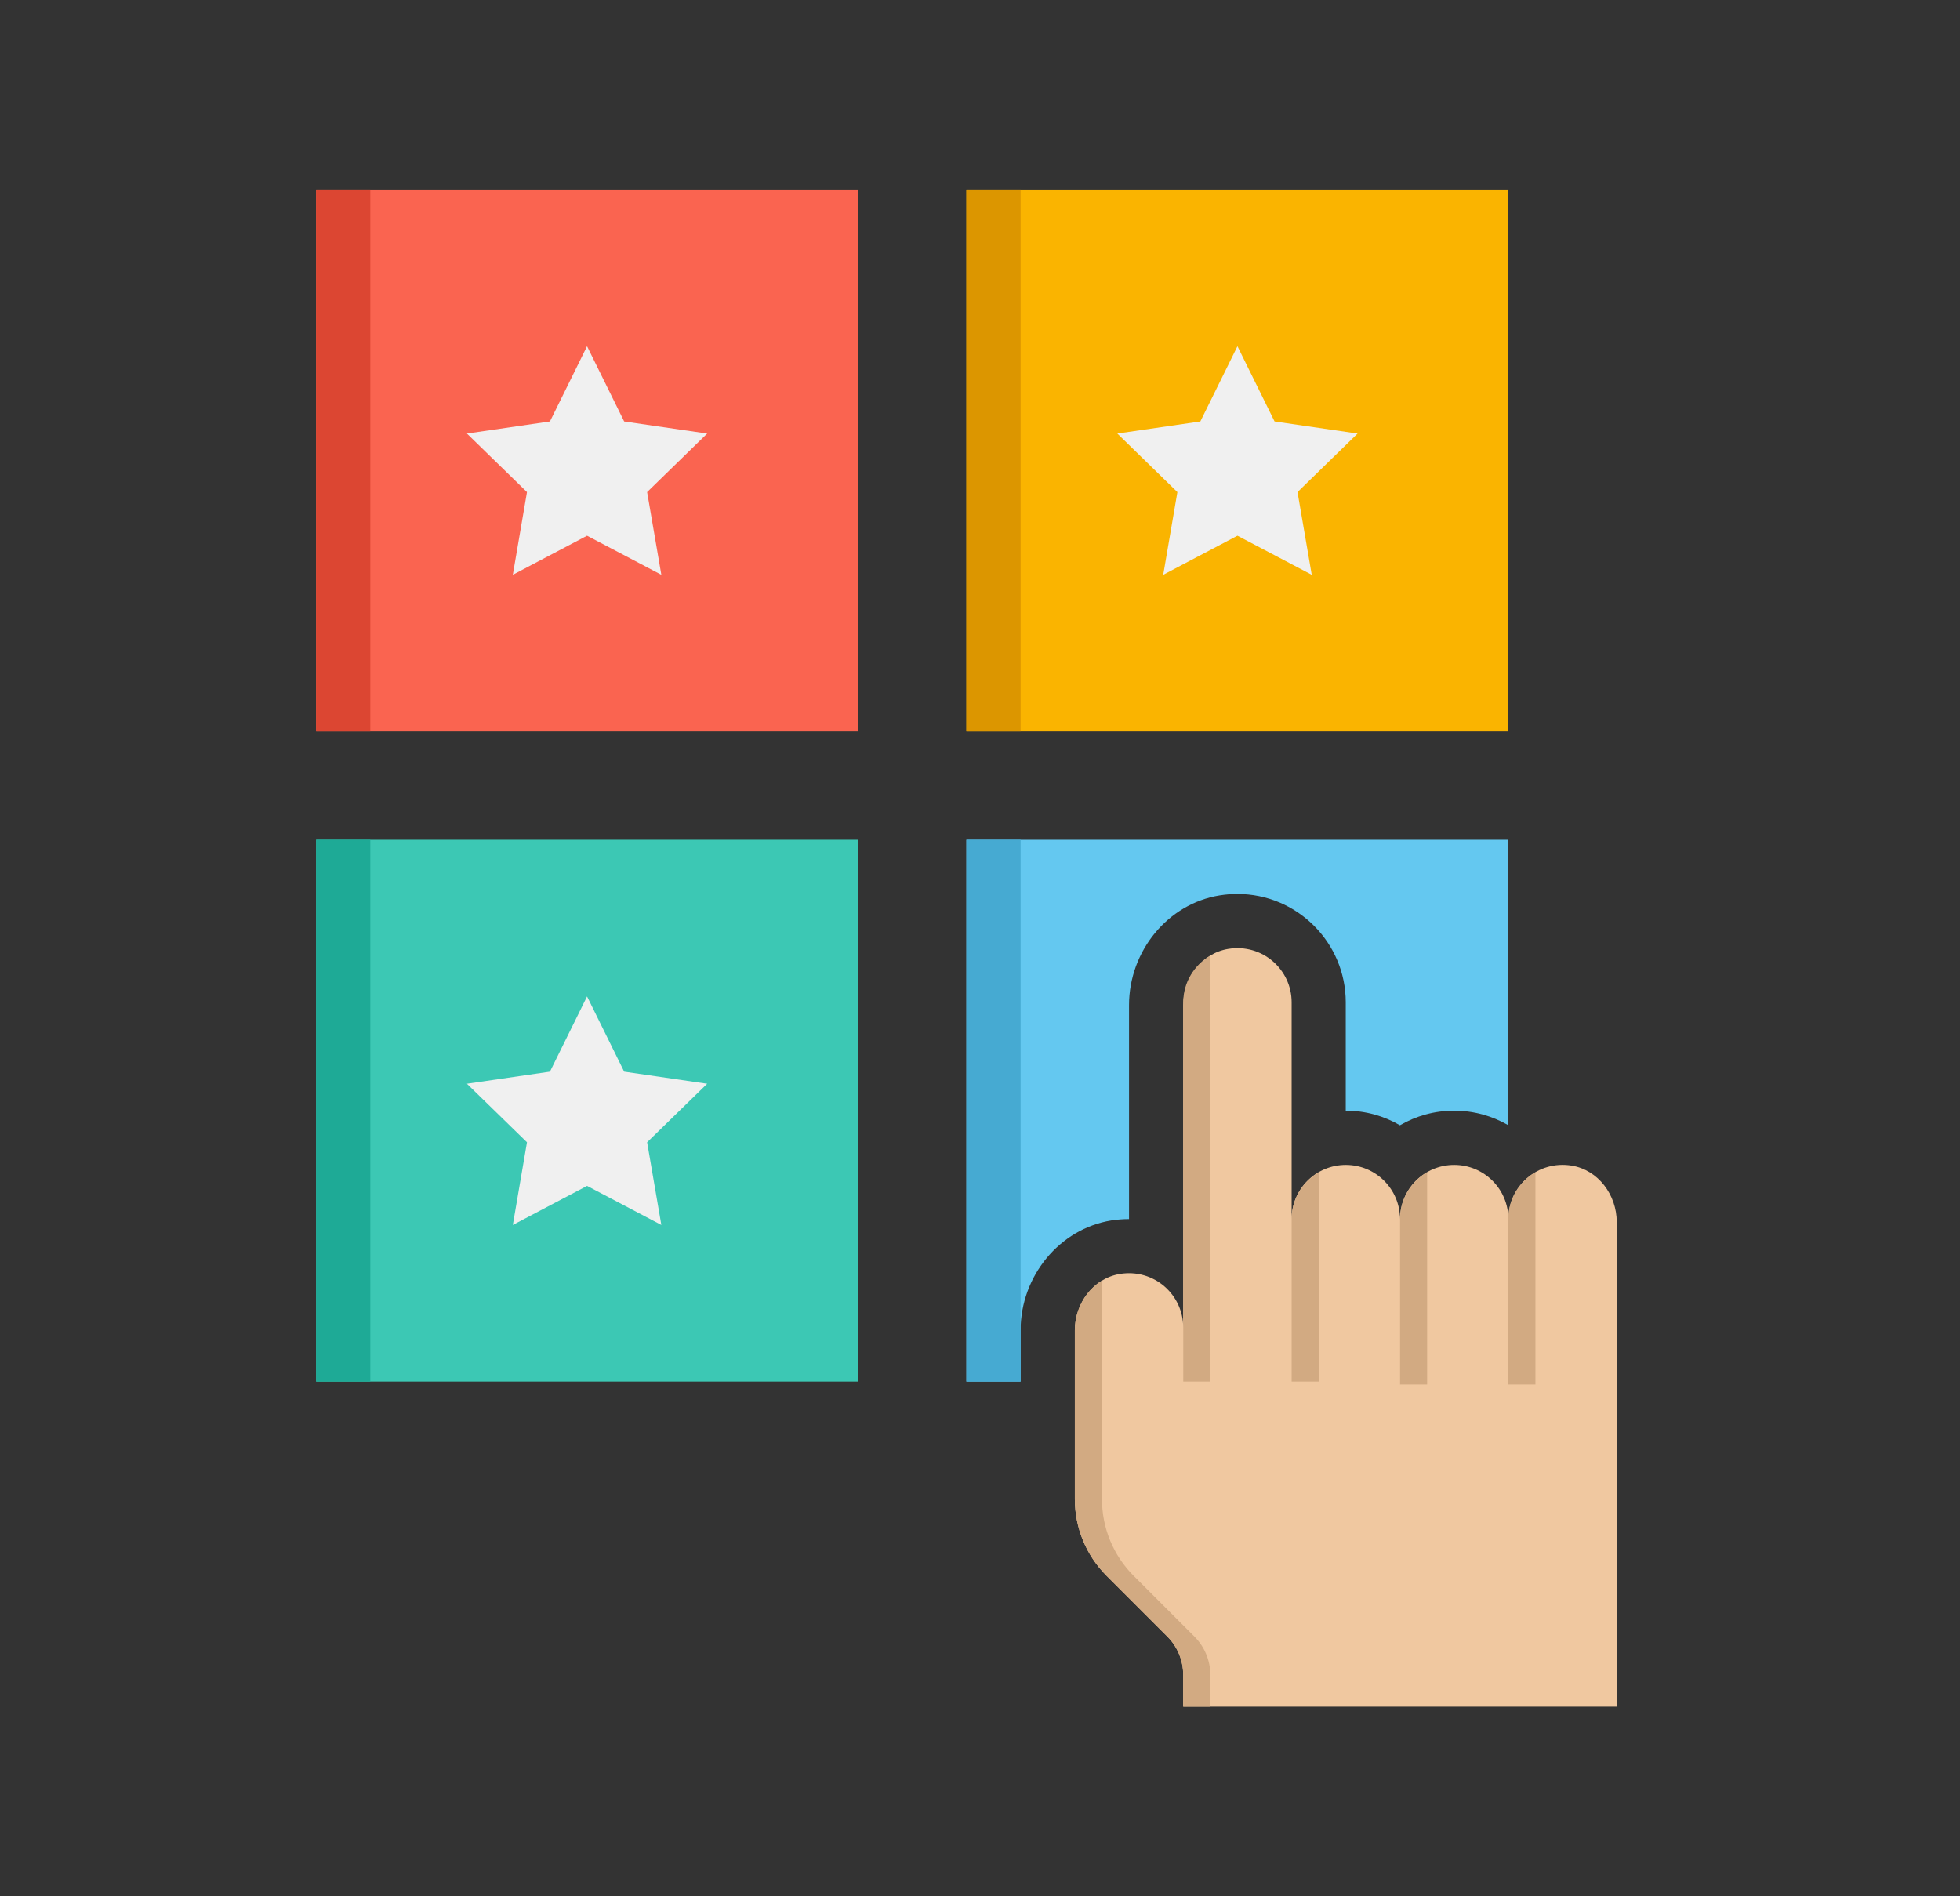 <svg width="31" height="30" viewBox="0 0 31 30" fill="none" xmlns="http://www.w3.org/2000/svg">
<rect x="0" y="0" width="31" height="30" fill="#333333" stroke="none"/>
<path d="M16.142 21.046C16.142 20.188 16.758 19.441 17.575 19.308C17.67 19.293 17.764 19.286 17.857 19.286V15.903C17.857 15.045 18.472 14.298 19.289 14.166C19.384 14.151 19.478 14.143 19.571 14.143C20.516 14.143 21.285 14.912 21.285 15.857V17.571C21.597 17.571 21.89 17.655 22.142 17.802C22.395 17.655 22.687 17.571 22.999 17.571C23.311 17.571 23.604 17.655 23.857 17.802V13.286H15.285V21.857H16.142V21.046Z" fill="#64C8F0"/>
<path d="M5 13.286H13.571V21.857H5V13.286Z" fill="#3CC8B4"/>
<path d="M5 13.286H5.857V21.857H5V13.286Z" fill="#1EAA96"/>
<path d="M15.285 13.286H16.142V21.857H15.285V13.286Z" fill="#46AAD2"/>
<path d="M25.571 27V19.332C25.571 18.905 25.28 18.509 24.858 18.44C24.321 18.353 23.857 18.765 23.857 19.286C23.857 18.812 23.474 18.429 23 18.429C22.526 18.429 22.143 18.812 22.143 19.286C22.143 18.812 21.759 18.429 21.286 18.429C20.812 18.429 20.429 18.812 20.429 19.286V15.857C20.429 15.336 19.964 14.924 19.427 15.012C19.006 15.08 18.714 15.476 18.714 15.903V21C18.714 20.479 18.25 20.067 17.713 20.154C17.292 20.223 17 20.619 17 21.046V23.718C17 24.173 17.18 24.609 17.502 24.93L18.464 25.892C18.624 26.052 18.714 26.271 18.714 26.498V27H25.571Z" fill="#F0C8A0"/>
<path d="M18.892 25.892L17.93 24.93C17.609 24.609 17.429 24.173 17.429 23.718V20.26C17.166 20.42 17 20.724 17 21.046V23.718C17 24.173 17.18 24.609 17.502 24.93L18.464 25.892C18.624 26.052 18.714 26.27 18.714 26.498V27H19.143V26.498C19.143 26.27 19.052 26.052 18.892 25.892Z" fill="#D2AA82"/>
<path d="M24.285 18.546V21.903H23.856V19.286C23.856 18.969 24.03 18.694 24.285 18.546Z" fill="#D2AA82"/>
<path d="M22.144 21.903V19.286C22.144 18.969 22.317 18.696 22.572 18.547V21.903H22.144Z" fill="#D2AA82"/>
<path d="M20.429 19.286V21.857H20.857V18.547C20.602 18.696 20.429 18.969 20.429 19.286Z" fill="#D2AA82"/>
<path d="M18.715 21.857H19.143V15.119C18.888 15.267 18.715 15.54 18.715 15.857V21.857Z" fill="#D2AA82"/>
<path d="M5 3H13.571V11.571H5V3Z" fill="#FA6450"/>
<path d="M5 3H5.857V11.571H5V3Z" fill="#DC4632"/>
<path d="M15.285 3H23.857V11.571H15.285V3Z" fill="#FAB400"/>
<path d="M15.285 3H16.142V11.571H15.285V3Z" fill="#DC9600"/>
<path d="M7.385 6.859L8.698 6.668L9.285 5.478L9.872 6.668L11.185 6.859L10.235 7.785L10.46 9.093L9.285 8.475L8.111 9.093L8.335 7.785L7.385 6.859Z" fill="#F0F0F0"/>
<path d="M17.672 6.859L18.985 6.668L19.572 5.478L20.159 6.668L21.472 6.859L20.522 7.785L20.747 9.093L19.572 8.475L18.398 9.093L18.622 7.785L17.672 6.859Z" fill="#F0F0F0"/>
<path d="M7.385 17.145L8.698 16.954L9.285 15.764L9.872 16.954L11.185 17.145L10.235 18.071L10.46 19.379L9.285 18.761L8.111 19.379L8.335 18.071L7.385 17.145Z" fill="#F0F0F0"/>
</svg>
